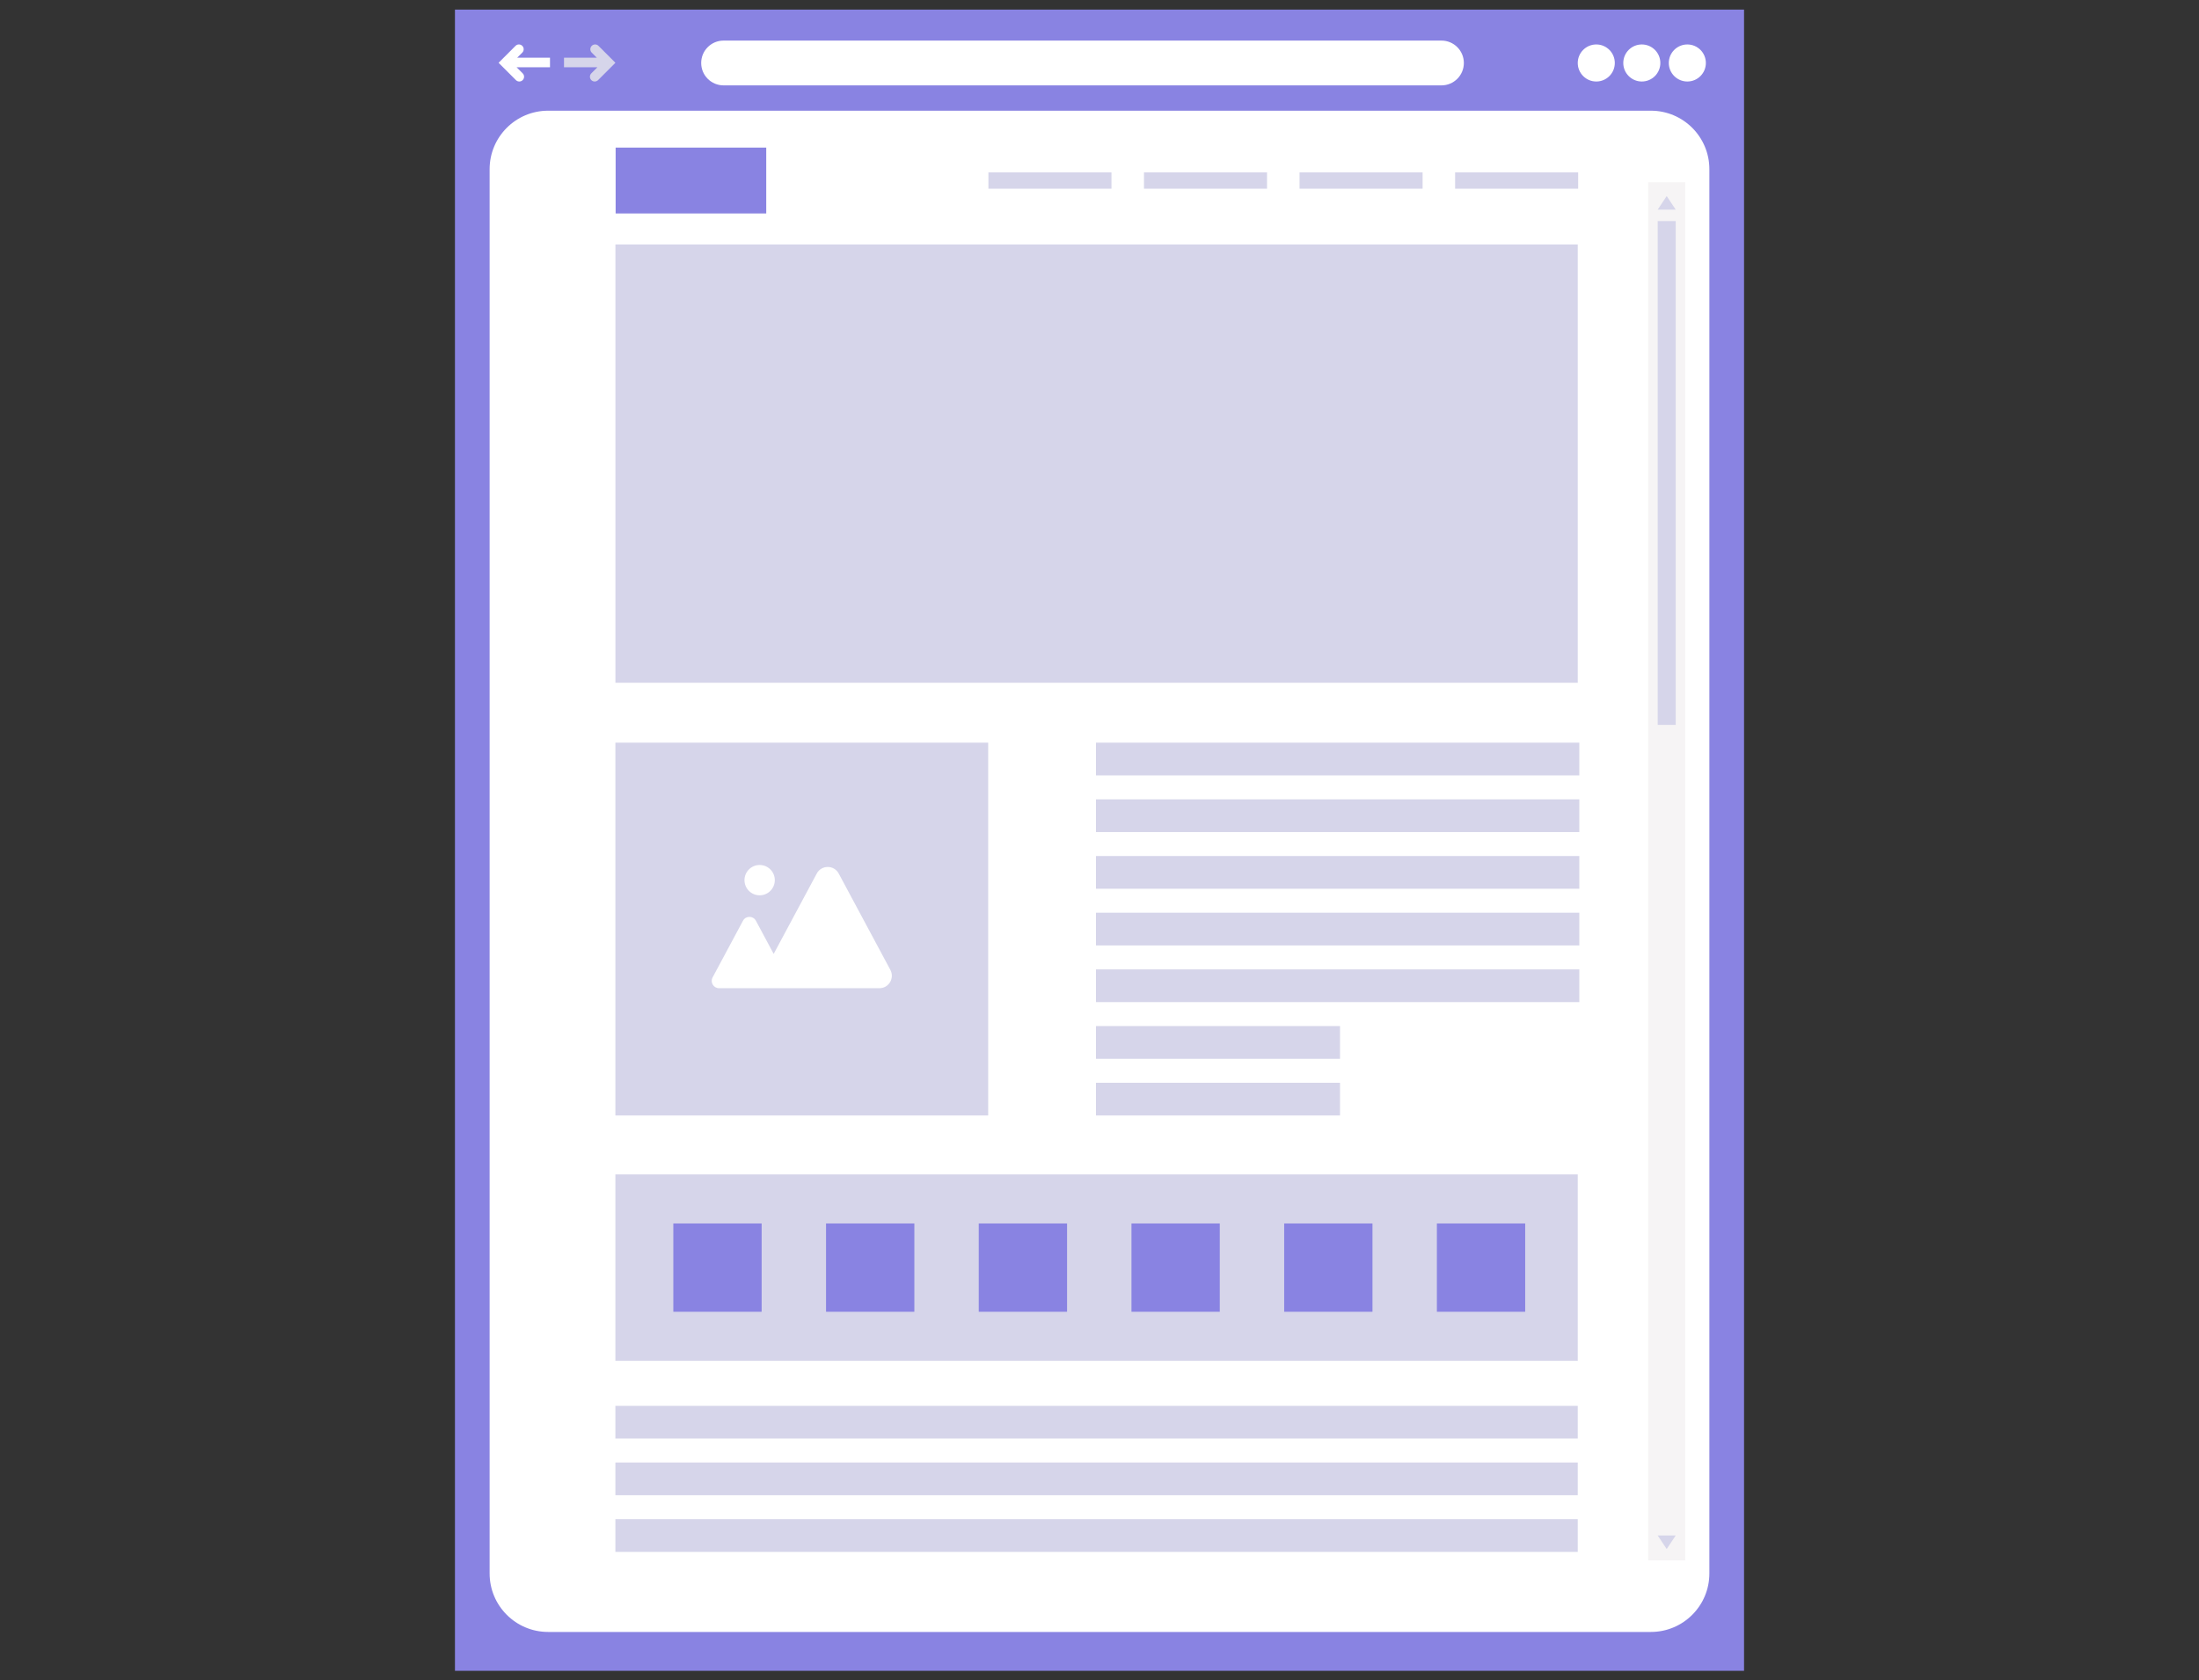 <?xml version="1.0" encoding="UTF-8"?>
<!DOCTYPE svg PUBLIC "-//W3C//DTD SVG 1.1//EN" "http://www.w3.org/Graphics/SVG/1.1/DTD/svg11.dtd">
<!-- Creator: CorelDRAW 2019 (64 Bit) -->
<svg xmlns="http://www.w3.org/2000/svg" xml:space="preserve" width="161.572mm" height="123.472mm" version="1.1" style="shape-rendering:geometricPrecision; text-rendering:geometricPrecision; image-rendering:optimizeQuality; fill-rule:evenodd; clip-rule:evenodd"
viewBox="0 0 16157.22 12347.22"
 xmlns:xlink="http://www.w3.org/1999/xlink">
 <rect x="0" y="0" width="16157.22" height="12347.22" fill="#333333" stroke="none"/>
 <defs>
  <style type="text/css">
   <![CDATA[
    .fil4 {fill:white}
    .fil0 {fill:#8983E2;fill-rule:nonzero}
    .fil2 {fill:#D6D5EA;fill-rule:nonzero}
    .fil3 {fill:#F6F4F5;fill-rule:nonzero}
    .fil1 {fill:white;fill-rule:nonzero}
   ]]>
  </style>
 </defs>
 <g id="Camada_x0020_1">
  <g id="_1717673883840">
   <polygon class="fil0" points="3342.74,12276.66 12814.47,12276.66 12814.47,70.56 3342.74,70.56 "/>
   <path class="fil1" d="M3597.49 1243.22l0 10317.97c0,237.4 192.52,429.87 429.92,429.87l8102.43 0c237.45,0 429.87,-192.47 429.87,-429.87l0 -10317.97c0,-237.4 -192.42,-429.87 -429.87,-429.87l-8102.43 0c-237.4,0 -429.92,192.47 -429.92,429.87z"/>
   <path class="fil1" d="M10591.22 298.2l-5274.72 0c-90.87,0 -164.51,73.7 -164.51,164.58 0,90.88 73.64,164.52 164.51,164.52l5274.72 0c90.87,0 164.56,-73.64 164.56,-164.52 0,-90.88 -73.69,-164.58 -164.56,-164.58z"/>
   <path class="fil1" d="M11864.86 462.76c0,75.16 -60.97,136.13 -136.11,136.13 -75.22,0 -136.17,-60.97 -136.17,-136.13 0,-75.2 60.95,-136.1 136.17,-136.1 75.14,0 136.11,60.9 136.11,136.1z"/>
   <path class="fil1" d="M12199.41 462.76c0,75.16 -60.96,136.13 -136.12,136.13 -75.25,0 -136.15,-60.97 -136.15,-136.13 0,-75.2 60.9,-136.1 136.15,-136.1 75.16,0 136.12,60.9 136.12,136.1z"/>
   <path class="fil1" d="M12533.9 462.76c0,75.16 -60.9,136.13 -136.1,136.13 -75.21,0 -136.17,-60.97 -136.17,-136.13 0,-75.2 60.96,-136.1 136.17,-136.1 75.2,0 136.1,60.9 136.1,136.1z"/>
   <path class="fil1" d="M3800.15 423.88l37.31 -37.25c13.74,-13.75 13.74,-35.99 0,-49.74 -13.7,-13.7 -35.99,-13.7 -49.69,0l-124.39 124.38 127.31 127.33c13.7,13.7 35.95,13.7 49.69,0 13.7,-13.75 13.7,-35.95 0,-49.69l-44.77 -44.73 245.48 0 0 -70.3 -240.94 0z"/>
   <path class="fil2" d="M4385.06 423.88l-37.31 -37.25c-13.74,-13.75 -13.74,-35.99 0,-49.74 13.69,-13.7 35.93,-13.7 49.63,0l124.38 124.38 -127.26 127.33c-13.74,13.7 -35.94,13.7 -49.68,0 -13.71,-13.75 -13.71,-35.95 0,-49.69l44.78 -44.73 -245.54 0 0 -70.3 241 0z"/>
   <polygon class="fil2" points="11592.6,5016.74 4521.81,5016.74 4521.81,1796.25 11592.6,1796.25 "/>
   <polygon class="fil2" points="11604.17,5697.25 8052.78,5697.25 8052.78,5456.85 11604.17,5456.85 "/>
   <polygon class="fil2" points="11604.17,6113.77 8052.78,6113.77 8052.78,5873.39 11604.17,5873.39 "/>
   <polygon class="fil2" points="11604.17,6530.24 8052.78,6530.24 8052.78,6289.8 11604.17,6289.8 "/>
   <polygon class="fil2" points="11604.17,6946.66 8052.78,6946.66 8052.78,6706.28 11604.17,6706.28 "/>
   <polygon class="fil2" points="11604.17,7363.13 8052.78,7363.13 8052.78,7122.75 11604.17,7122.75 "/>
   <polygon class="fil2" points="9845.73,7779.67 8052.78,7779.67 8052.78,7539.27 9845.73,7539.27 "/>
   <polygon class="fil2" points="9845.73,8196.13 8052.78,8196.13 8052.78,7955.75 9845.73,7955.75 "/>
   <polygon class="fil2" points="4521.55,8196.13 7260.78,8196.13 7260.78,5456.91 4521.55,5456.91 "/>
   <polygon class="fil2" points="4521.55,9998.89 11592.6,9998.89 11592.6,8629.23 4521.55,8629.23 "/>
   <polygon class="fil3" points="12382.28,11464.99 12110.01,11464.99 12110.01,1339.44 12382.28,1339.44 "/>
   <polygon class="fil2" points="12312.43,5326.16 12179.87,5326.16 12179.87,1624.19 12312.43,1624.19 "/>
   <polygon class="fil2" points="12179.87,1540.46 12246.17,1440.63 12312.43,1540.46 "/>
   <polygon class="fil2" points="12179.87,11282 12246.17,11381.77 12312.43,11282 "/>
   <polygon class="fil2" points="11595.58,1386.53 10691.48,1386.53 10691.48,1266.34 11595.58,1266.34 "/>
   <polygon class="fil2" points="10452.56,1386.53 9548.45,1386.53 9548.45,1266.34 10452.56,1266.34 "/>
   <polygon class="fil2" points="9309.53,1386.53 8405.42,1386.53 8405.42,1266.34 9309.53,1266.34 "/>
   <polygon class="fil2" points="8166.5,1386.53 7262.38,1386.53 7262.38,1266.34 8166.5,1266.34 "/>
   <polygon class="fil0" points="5629.95,1084.49 4523.37,1084.49 4523.37,1568.39 5629.95,1568.39 "/>
   <polygon class="fil0" points="4947.32,9638.48 5596.14,9638.48 5596.14,8989.66 4947.32,8989.66 "/>
   <polygon class="fil0" points="6069.42,9638.48 6718.24,9638.48 6718.24,8989.66 6069.42,8989.66 "/>
   <polygon class="fil0" points="7191.42,9638.48 7840.25,9638.48 7840.25,8989.66 7191.42,8989.66 "/>
   <polygon class="fil0" points="8313.48,9638.48 8962.3,9638.48 8962.3,8989.66 8313.48,8989.66 "/>
   <polygon class="fil0" points="9435.54,9638.48 10084.35,9638.48 10084.35,8989.66 9435.54,8989.66 "/>
   <polygon class="fil0" points="10557.58,9638.48 11206.41,9638.48 11206.41,8989.66 10557.58,8989.66 "/>
   <polygon class="fil2" points="11592.6,10569.93 4521.55,10569.93 4521.55,10329.55 11592.6,10329.55 "/>
   <polygon class="fil2" points="11592.6,10986.4 4521.55,10986.4 4521.55,10746.02 11592.6,10746.02 "/>
   <polygon class="fil2" points="11592.6,11402.88 4521.55,11402.88 4521.55,11162.5 11592.6,11162.5 "/>
   <path class="fil4" d="M6541.96 7126.38l-379.58 -708.01c-34.42,-64.28 -126.71,-64.28 -161.18,0l-316.6 590.6 -130.65 -243.72c-20.28,-37.8 -74.5,-37.8 -94.82,0l-223.3 416.57c-19.26,35.84 6.72,79.2 47.41,79.2l223.3 0 195.69 0 27.65 0 351.94 0 379.52 0c69.14,0 113.27,-73.74 80.62,-134.64z"/>
   <path class="fil4" d="M5692.89 6467.06c0,61.56 -49.83,111.39 -111.39,111.39 -61.57,0 -111.4,-49.83 -111.4,-111.39 0,-61.57 49.83,-111.4 111.4,-111.4 61.56,0 111.39,49.83 111.39,111.4z"/>
  </g>
 </g>
</svg>
